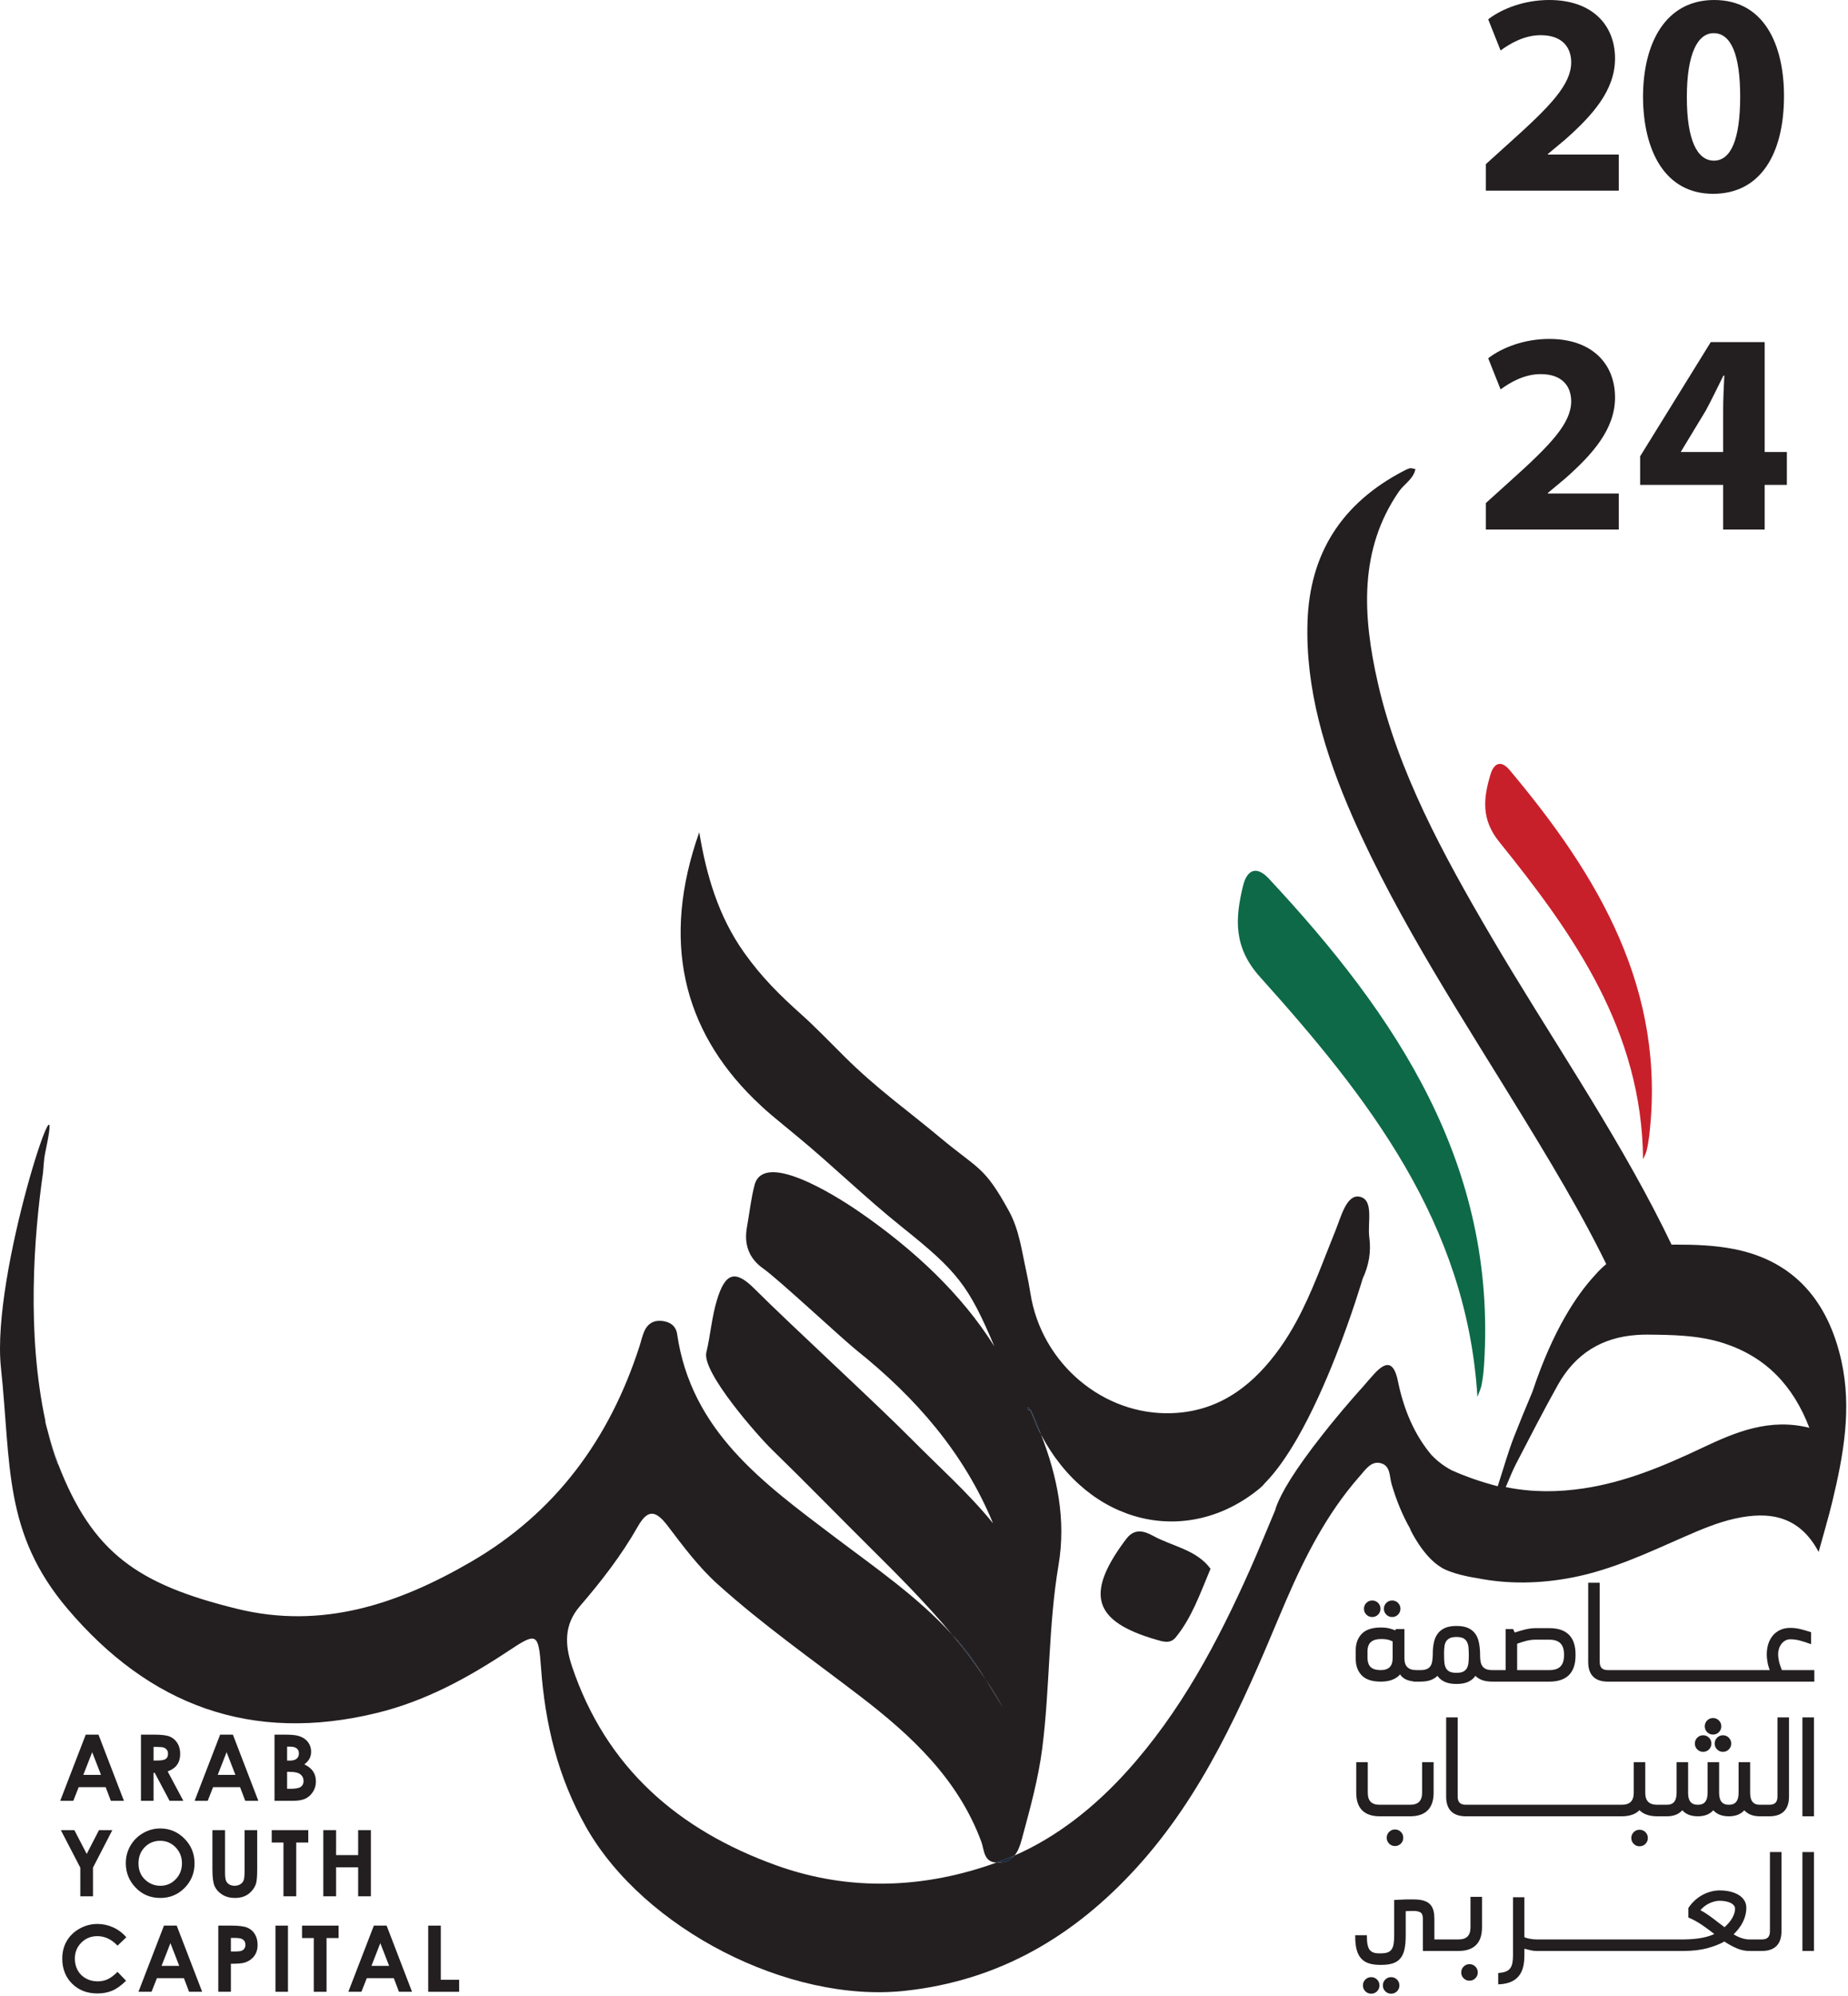 <svg xmlns="http://www.w3.org/2000/svg" width="439" height="474" viewBox="0 0 439 474" fill="none"><path d="M324.571 391.895C324.634 390.837 324.963 390.074 325.564 389.605C326.166 389.135 326.995 388.902 328.055 388.902C328.504 388.902 328.886 388.921 329.202 388.962C329.518 389.003 329.782 389.054 329.995 389.114C330.21 389.177 330.403 389.249 330.576 389.329L331.112 389.574V393.698C331.112 395.798 330.062 396.847 327.963 396.847C326.904 396.847 326.09 396.613 325.519 396.143C324.95 395.674 324.634 394.911 324.571 393.851V391.895ZM342.758 392.415C342.758 391.846 342.794 391.31 342.866 390.811C342.935 390.311 343.088 389.89 343.323 389.542C343.558 389.197 343.883 388.921 344.3 388.719C344.718 388.514 345.284 388.413 345.998 388.413C346.751 388.413 347.342 388.529 347.771 388.763C348.198 388.998 348.518 389.318 348.734 389.726C348.946 390.135 349.078 390.613 349.128 391.165C349.18 391.714 349.206 392.313 349.206 392.966C349.206 393.618 349.18 394.217 349.128 394.769C349.078 395.318 348.946 395.798 348.734 396.205C348.518 396.613 348.198 396.927 347.77 397.153C347.342 397.377 346.751 397.487 345.998 397.487C345.223 397.487 344.622 397.377 344.194 397.153C343.766 396.927 343.446 396.613 343.232 396.205C343.018 395.798 342.886 395.318 342.835 394.769C342.783 394.217 342.758 393.618 342.758 392.966V392.415ZM360.119 390.093C360.911 389.809 361.692 389.563 362.456 389.359C363.219 389.155 363.999 389.054 364.794 389.054H368.064C370.568 389.054 371.822 390.306 371.822 392.811V393.087C371.822 395.594 370.568 396.846 368.064 396.846H360.119V390.093ZM328.024 399.017C330.163 399.017 331.702 398.373 332.639 397.093C333.216 398.263 334.367 398.875 336.035 398.975V399.017H336.491H336.947H337.41C338.408 399.017 339.239 398.883 339.899 398.618C340.562 398.354 341.096 397.967 341.506 397.457C341.891 398.13 342.443 398.65 343.155 399.017C343.868 399.383 344.815 399.566 345.998 399.566C347.16 399.566 348.096 399.383 348.808 399.017C349.522 398.65 350.071 398.13 350.459 397.457C350.866 397.967 351.396 398.354 352.048 398.618C352.699 398.883 353.535 399.017 354.554 399.017H354.679H355.776H368.064C372.015 399.017 373.991 397.041 373.991 393.087V392.813C373.991 388.861 372.015 386.883 368.064 386.883H364.794C363.999 386.883 363.152 386.997 362.258 387.221C361.362 387.445 360.506 387.701 359.691 387.985L359.264 387.098H357.95V396.846H354.679L354.554 396.847C353.842 396.847 353.275 396.75 352.856 396.557C352.439 396.363 352.114 396.089 351.879 395.731C351.644 395.375 351.494 394.957 351.422 394.478C351.35 393.999 351.314 393.474 351.314 392.903V392.385V392.323C351.275 391.449 351.172 390.643 351.007 389.909C350.846 389.177 350.566 388.546 350.168 388.015C349.771 387.485 349.236 387.078 348.564 386.793C347.892 386.507 347.036 386.365 345.998 386.365C344.959 386.365 344.103 386.507 343.428 386.793C342.759 387.078 342.218 387.485 341.811 388.015C341.403 388.546 341.112 389.177 340.939 389.909C340.766 390.643 340.668 391.449 340.65 392.323V392.385V392.903C340.63 393.474 340.583 393.999 340.511 394.478C340.44 394.957 340.292 395.375 340.07 395.731C339.844 396.089 339.518 396.363 339.091 396.557C338.662 396.75 338.102 396.847 337.41 396.847H336.947H336.491C334.432 396.847 333.383 395.847 333.342 393.851V387.098H331.784L331.57 387.495C331.162 387.291 330.663 387.114 330.072 386.961C329.482 386.809 328.808 386.731 328.055 386.731C326.059 386.731 324.608 387.201 323.702 388.137C322.794 389.074 322.342 390.306 322.342 391.835V393.914C322.342 395.439 322.788 396.674 323.686 397.611C324.583 398.547 326.028 399.017 328.024 399.017Z" fill="#231F20"></path><path d="M324.571 391.895C324.634 390.837 324.963 390.074 325.564 389.605C326.166 389.135 326.995 388.902 328.055 388.902C328.504 388.902 328.886 388.921 329.202 388.962C329.518 389.003 329.782 389.054 329.995 389.114C330.21 389.177 330.403 389.249 330.576 389.329L331.112 389.574V393.698C331.112 395.798 330.062 396.847 327.963 396.847C326.904 396.847 326.09 396.613 325.519 396.143C324.95 395.674 324.634 394.911 324.571 393.851V391.895ZM342.758 392.415C342.758 391.846 342.794 391.31 342.866 390.811C342.935 390.311 343.088 389.89 343.323 389.542C343.558 389.197 343.883 388.921 344.3 388.719C344.718 388.514 345.284 388.413 345.998 388.413C346.751 388.413 347.342 388.529 347.771 388.763C348.198 388.998 348.518 389.318 348.734 389.726C348.946 390.135 349.078 390.613 349.128 391.165C349.18 391.714 349.206 392.313 349.206 392.966C349.206 393.618 349.18 394.217 349.128 394.769C349.078 395.318 348.946 395.798 348.734 396.205C348.518 396.613 348.198 396.927 347.77 397.153C347.342 397.377 346.751 397.487 345.998 397.487C345.223 397.487 344.622 397.377 344.194 397.153C343.766 396.927 343.446 396.613 343.232 396.205C343.018 395.798 342.886 395.318 342.835 394.769C342.783 394.217 342.758 393.618 342.758 392.966V392.415ZM360.119 390.093C360.911 389.809 361.692 389.563 362.456 389.359C363.219 389.155 363.999 389.054 364.794 389.054H368.064C370.568 389.054 371.822 390.306 371.822 392.811V393.087C371.822 395.594 370.568 396.846 368.064 396.846H360.119V390.093ZM328.024 399.017C330.163 399.017 331.702 398.373 332.639 397.093C333.216 398.263 334.367 398.875 336.035 398.975V399.017H336.491H336.947H337.41C338.408 399.017 339.239 398.883 339.899 398.618C340.562 398.354 341.096 397.967 341.506 397.457C341.891 398.13 342.443 398.65 343.155 399.017C343.868 399.383 344.815 399.566 345.998 399.566C347.16 399.566 348.096 399.383 348.808 399.017C349.522 398.65 350.071 398.13 350.459 397.457C350.866 397.967 351.396 398.354 352.048 398.618C352.699 398.883 353.535 399.017 354.554 399.017H354.679H355.776H368.064C372.015 399.017 373.991 397.041 373.991 393.087V392.813C373.991 388.861 372.015 386.883 368.064 386.883H364.794C363.999 386.883 363.152 386.997 362.258 387.221C361.362 387.445 360.506 387.701 359.691 387.985L359.264 387.098H357.95V396.846H354.679L354.554 396.847C353.842 396.847 353.275 396.75 352.856 396.557C352.439 396.363 352.114 396.089 351.879 395.731C351.644 395.375 351.494 394.957 351.422 394.478C351.35 393.999 351.314 393.474 351.314 392.903V392.385V392.323C351.275 391.449 351.172 390.643 351.007 389.909C350.846 389.177 350.566 388.546 350.168 388.015C349.771 387.485 349.236 387.078 348.564 386.793C347.892 386.507 347.036 386.365 345.998 386.365C344.959 386.365 344.103 386.507 343.428 386.793C342.759 387.078 342.218 387.485 341.811 388.015C341.403 388.546 341.112 389.177 340.939 389.909C340.766 390.643 340.668 391.449 340.65 392.323V392.385V392.903C340.63 393.474 340.583 393.999 340.511 394.478C340.44 394.957 340.292 395.375 340.07 395.731C339.844 396.089 339.518 396.363 339.091 396.557C338.662 396.75 338.102 396.847 337.41 396.847H336.947H336.491C334.432 396.847 333.383 395.847 333.342 393.851V387.098H331.784L331.57 387.495C331.162 387.291 330.663 387.114 330.072 386.961C329.482 386.809 328.808 386.731 328.055 386.731C326.059 386.731 324.608 387.201 323.702 388.137C322.794 389.074 322.342 390.306 322.342 391.835V393.914C322.342 395.439 322.788 396.674 323.686 397.611C324.583 398.547 326.028 399.017 328.024 399.017Z" stroke="#231F20" stroke-width="0.567" stroke-miterlimit="10"></path><path d="M330.714 383.676C331.184 383.676 331.581 383.513 331.906 383.186C332.233 382.861 332.394 382.464 332.394 381.994C332.394 381.526 332.233 381.128 331.906 380.802C331.581 380.477 331.184 380.314 330.714 380.314C330.245 380.314 329.848 380.477 329.522 380.802C329.196 381.128 329.034 381.526 329.034 381.994C329.034 382.464 329.196 382.861 329.522 383.186C329.848 383.513 330.245 383.676 330.714 383.676Z" fill="#231F20"></path><path d="M330.714 383.676C331.184 383.676 331.581 383.513 331.906 383.186C332.233 382.861 332.394 382.464 332.394 381.994C332.394 381.526 332.233 381.128 331.906 380.802C331.581 380.477 331.184 380.314 330.714 380.314C330.245 380.314 329.848 380.477 329.522 380.802C329.196 381.128 329.034 381.526 329.034 381.994C329.034 382.464 329.196 382.861 329.522 383.186C329.848 383.513 330.245 383.676 330.714 383.676Z" stroke="#231F20" stroke-width="0.567" stroke-miterlimit="10"></path><path d="M325.978 383.676C326.446 383.676 326.845 383.513 327.17 383.186C327.496 382.861 327.658 382.464 327.658 381.994C327.658 381.526 327.496 381.128 327.17 380.802C326.845 380.477 326.446 380.314 325.978 380.314C325.509 380.314 325.112 380.477 324.786 380.802C324.46 381.128 324.297 381.526 324.297 381.994C324.297 382.464 324.46 382.861 324.786 383.186C325.112 383.513 325.509 383.676 325.978 383.676Z" fill="#231F20"></path><path d="M325.978 383.676C326.446 383.676 326.845 383.513 327.17 383.186C327.496 382.861 327.658 382.464 327.658 381.994C327.658 381.526 327.496 381.128 327.17 380.802C326.845 380.477 326.446 380.314 325.978 380.314C325.509 380.314 325.112 380.477 324.786 380.802C324.46 381.128 324.297 381.526 324.297 381.994C324.297 382.464 324.46 382.861 324.786 383.186C325.112 383.513 325.509 383.676 325.978 383.676Z" stroke="#231F20" stroke-width="0.567" stroke-miterlimit="10"></path><path d="M423.106 396.846C422.678 395.806 422.409 394.983 422.298 394.371C422.185 393.761 422.129 393.322 422.129 393.057V392.751C422.129 392.262 422.205 391.79 422.358 391.33C422.51 390.871 422.726 390.47 423 390.123C423.276 389.778 423.606 389.497 423.993 389.283C424.38 389.07 424.808 388.962 425.277 388.962C426.072 388.962 426.849 389.063 427.614 389.267C428.378 389.473 429.157 389.715 429.954 390.002V387.771C429.137 387.507 428.353 387.281 427.6 387.098C426.846 386.914 426.072 386.823 425.277 386.823C424.38 386.823 423.601 386.986 422.938 387.314C422.276 387.639 421.726 388.075 421.288 388.627C420.852 389.177 420.526 389.807 420.31 390.521C420.098 391.235 419.99 391.978 419.99 392.751V393.057C419.99 393.405 420.041 393.898 420.142 394.539C420.245 395.182 420.468 395.95 420.816 396.846H416.689V396.847H409.23H409.016H400.885H400.673H392.54H392.329H384.533H383.984H381.965C380.478 396.847 379.736 396.103 379.736 394.617V376.098H377.566V394.617C377.566 397.55 379.032 399.017 381.965 399.017H383.984H384.533H392.329H392.54H400.673H400.885H409.016H409.23H416.689H417.574H430.716V396.846H423.106Z" fill="#231F20"></path><path d="M423.106 396.846C422.678 395.806 422.409 394.983 422.298 394.371C422.185 393.761 422.129 393.322 422.129 393.057V392.751C422.129 392.262 422.205 391.79 422.358 391.33C422.51 390.871 422.726 390.47 423 390.123C423.276 389.778 423.606 389.497 423.993 389.283C424.38 389.07 424.808 388.962 425.277 388.962C426.072 388.962 426.849 389.063 427.614 389.267C428.378 389.473 429.157 389.715 429.954 390.002V387.771C429.137 387.507 428.353 387.281 427.6 387.098C426.846 386.914 426.072 386.823 425.277 386.823C424.38 386.823 423.601 386.986 422.938 387.314C422.276 387.639 421.726 388.075 421.288 388.627C420.852 389.177 420.526 389.807 420.31 390.521C420.098 391.235 419.99 391.978 419.99 392.751V393.057C419.99 393.405 420.041 393.898 420.142 394.539C420.245 395.182 420.468 395.95 420.816 396.846H416.689V396.847H409.23H409.016H400.885H400.673H392.54H392.329H384.533H383.984H381.965C380.478 396.847 379.736 396.103 379.736 394.617V376.098H377.566V394.617C377.566 397.55 379.032 399.017 381.965 399.017H383.984H384.533H392.329H392.54H400.673H400.885H409.016H409.23H416.689H417.574H430.716V396.846H423.106Z" stroke="#231F20" stroke-width="0.567" stroke-miterlimit="10"></path><path d="M340.28 425.675V418.707H338.109V425.675C338.109 427.773 337.061 428.822 334.961 428.822H327.749C325.671 428.822 324.635 427.773 324.635 425.675V418.707H322.464V425.675C322.464 429.219 324.236 430.993 327.78 430.993H334.961C338.507 430.993 340.28 429.219 340.28 425.675Z" fill="#231F20"></path><path d="M340.28 425.675V418.707H338.109V425.675C338.109 427.773 337.061 428.822 334.961 428.822H327.749C325.671 428.822 324.635 427.773 324.635 425.675V418.707H322.464V425.675C322.464 429.219 324.236 430.993 327.78 430.993H334.961C338.507 430.993 340.28 429.219 340.28 425.675Z" stroke="#231F20" stroke-width="0.567" stroke-miterlimit="10"></path><path d="M330.193 435.178C329.868 435.505 329.704 435.902 329.704 436.37C329.704 436.84 329.868 437.237 330.193 437.564C330.52 437.889 330.917 438.052 331.385 438.052C331.855 438.052 332.252 437.889 332.579 437.564C332.904 437.237 333.067 436.84 333.067 436.37C333.067 435.902 332.904 435.505 332.579 435.178C332.252 434.853 331.855 434.689 331.385 434.689C330.917 434.689 330.52 434.853 330.193 435.178Z" fill="#231F20"></path><path d="M330.193 435.178C329.868 435.505 329.704 435.902 329.704 436.37C329.704 436.84 329.868 437.237 330.193 437.564C330.52 437.889 330.917 438.052 331.385 438.052C331.855 438.052 332.252 437.889 332.579 437.564C332.904 437.237 333.067 436.84 333.067 436.37C333.067 435.902 332.904 435.505 332.579 435.178C332.252 434.853 331.855 434.689 331.385 434.689C330.917 434.689 330.52 434.853 330.193 435.178Z" stroke="#231F20" stroke-width="0.567" stroke-miterlimit="10"></path><path d="M390.68 437.623C391.005 437.298 391.169 436.9 391.169 436.431C391.169 435.962 391.005 435.567 390.68 435.242C390.355 434.914 389.957 434.751 389.488 434.751C389.019 434.751 388.621 434.914 388.296 435.242C387.971 435.567 387.807 435.962 387.807 436.431C387.807 436.9 387.971 437.298 388.296 437.623C388.621 437.95 389.019 438.112 389.488 438.112C389.957 438.112 390.355 437.95 390.68 437.623Z" fill="#231F20"></path><path d="M390.68 437.623C391.005 437.298 391.169 436.9 391.169 436.431C391.169 435.962 391.005 435.567 390.68 435.242C390.355 434.914 389.957 434.751 389.488 434.751C389.019 434.751 388.621 434.914 388.296 435.242C387.971 435.567 387.807 435.962 387.807 436.431C387.807 436.9 387.971 437.298 388.296 437.623C388.621 437.95 389.019 438.112 389.488 438.112C389.957 438.112 390.355 437.95 390.68 437.623Z" stroke="#231F20" stroke-width="0.567" stroke-miterlimit="10"></path><path d="M406.938 408.226C406.47 408.226 406.072 408.389 405.746 408.716C405.42 409.041 405.258 409.437 405.258 409.906C405.258 410.376 405.42 410.773 405.746 411.098C406.072 411.425 406.47 411.586 406.938 411.586C407.407 411.586 407.804 411.425 408.13 411.098C408.456 410.773 408.619 410.376 408.619 409.906C408.619 409.437 408.456 409.041 408.13 408.716C407.804 408.389 407.407 408.226 406.938 408.226Z" fill="#231F20"></path><path d="M406.938 408.226C406.47 408.226 406.072 408.389 405.746 408.716C405.42 409.041 405.258 409.437 405.258 409.906C405.258 410.376 405.42 410.773 405.746 411.098C406.072 411.425 406.47 411.586 406.938 411.586C407.407 411.586 407.804 411.425 408.13 411.098C408.456 410.773 408.619 410.376 408.619 409.906C408.619 409.437 408.456 409.041 408.13 408.716C407.804 408.389 407.407 408.226 406.938 408.226Z" stroke="#231F20" stroke-width="0.567" stroke-miterlimit="10"></path><path d="M403.394 412.809C403.068 413.136 402.904 413.533 402.904 414.001C402.904 414.471 403.068 414.868 403.394 415.195C403.72 415.52 404.116 415.683 404.586 415.683C405.055 415.683 405.452 415.52 405.779 415.195C406.104 414.868 406.267 414.471 406.267 414.001C406.267 413.533 406.104 413.136 405.779 412.809C405.452 412.484 405.055 412.32 404.586 412.32C404.116 412.32 403.72 412.484 403.394 412.809Z" fill="#231F20"></path><path d="M403.394 412.809C403.068 413.136 402.904 413.533 402.904 414.001C402.904 414.471 403.068 414.868 403.394 415.195C403.72 415.52 404.116 415.683 404.586 415.683C405.055 415.683 405.452 415.52 405.779 415.195C406.104 414.868 406.267 414.471 406.267 414.001C406.267 413.533 406.104 413.136 405.779 412.809C405.452 412.484 405.055 412.32 404.586 412.32C404.116 412.32 403.72 412.484 403.394 412.809Z" stroke="#231F20" stroke-width="0.567" stroke-miterlimit="10"></path><path d="M407.612 414.002C407.612 414.471 407.775 414.868 408.102 415.194C408.427 415.52 408.823 415.683 409.292 415.683C409.762 415.683 410.159 415.52 410.484 415.194C410.811 414.868 410.972 414.471 410.972 414.002C410.972 413.532 410.811 413.135 410.484 412.81C410.159 412.483 409.762 412.32 409.292 412.32C408.823 412.32 408.427 412.483 408.102 412.81C407.775 413.135 407.612 413.532 407.612 414.002Z" fill="#231F20"></path><path d="M407.612 414.002C407.612 414.471 407.775 414.868 408.102 415.194C408.427 415.52 408.823 415.683 409.292 415.683C409.762 415.683 410.159 415.52 410.484 415.194C410.811 414.868 410.972 414.471 410.972 414.002C410.972 413.532 410.811 413.135 410.484 412.81C410.159 412.483 409.762 412.32 409.292 412.32C408.823 412.32 408.427 412.483 408.102 412.81C407.775 413.135 407.612 413.532 407.612 414.002Z" stroke="#231F20" stroke-width="0.567" stroke-miterlimit="10"></path><path d="M422.529 426.592C422.529 428.079 421.787 428.822 420.3 428.822H419.499H418.16H418.061C416.331 428.822 415.467 427.774 415.467 425.676V418.708H413.295V425.676C413.295 427.774 412.428 428.822 410.697 428.822C408.967 428.822 408.101 427.774 408.101 425.676V418.708H405.931V425.676C405.931 427.774 405.065 428.822 403.335 428.822C401.663 428.822 400.797 427.866 400.735 425.952V425.676V418.708H398.567V425.676C398.567 427.774 397.699 428.822 395.968 428.822H395.752H394.533H393.704C391.648 428.822 390.599 427.826 390.557 425.828V425.676V418.708H388.388V425.676C388.388 427.774 387.337 428.822 385.24 428.822H383.833H382.949H375.491H375.276H367.143H366.932H358.8H358.587H350.792H350.244H348.225C346.739 428.822 345.996 428.079 345.996 426.592V408.074H343.825V426.592C343.825 429.526 345.292 430.992 348.225 430.992H350.244H350.792H358.587H358.8H366.932H367.143H375.276H375.491H382.949H383.833H385.24C387.175 430.992 388.581 430.462 389.457 429.404C390.355 430.462 391.769 430.992 393.704 430.992H394.533H395.752H395.968C397.619 430.992 398.841 430.462 399.636 429.404C400.431 430.462 401.663 430.992 403.335 430.992C404.983 430.992 406.205 430.462 407 429.404C407.795 430.462 409.028 430.992 410.697 430.992C412.348 430.992 413.571 430.462 414.365 429.404C415.16 430.462 416.392 430.992 418.061 430.992H418.16H419.499H420.3C423.233 430.992 424.7 429.526 424.7 426.592V408.074H422.529V426.592Z" fill="#231F20"></path><path d="M422.529 426.592C422.529 428.079 421.787 428.822 420.3 428.822H419.499H418.16H418.061C416.331 428.822 415.467 427.774 415.467 425.676V418.708H413.295V425.676C413.295 427.774 412.428 428.822 410.697 428.822C408.967 428.822 408.101 427.774 408.101 425.676V418.708H405.931V425.676C405.931 427.774 405.065 428.822 403.335 428.822C401.663 428.822 400.797 427.866 400.735 425.952V425.676V418.708H398.567V425.676C398.567 427.774 397.699 428.822 395.968 428.822H395.752H394.533H393.704C391.648 428.822 390.599 427.826 390.557 425.828V425.676V418.708H388.388V425.676C388.388 427.774 387.337 428.822 385.24 428.822H383.833H382.949H375.491H375.276H367.143H366.932H358.8H358.587H350.792H350.244H348.225C346.739 428.822 345.996 428.079 345.996 426.592V408.074H343.825V426.592C343.825 429.526 345.292 430.992 348.225 430.992H350.244H350.792H358.587H358.8H366.932H367.143H375.276H375.491H382.949H383.833H385.24C387.175 430.992 388.581 430.462 389.457 429.404C390.355 430.462 391.769 430.992 393.704 430.992H394.533H395.752H395.968C397.619 430.992 398.841 430.462 399.636 429.404C400.431 430.462 401.663 430.992 403.335 430.992C404.983 430.992 406.205 430.462 407 429.404C407.795 430.462 409.028 430.992 410.697 430.992C412.348 430.992 413.571 430.462 414.365 429.404C415.16 430.462 416.392 430.992 418.061 430.992H418.16H419.499H420.3C423.233 430.992 424.7 429.526 424.7 426.592V408.074H422.529V426.592Z" stroke="#231F20" stroke-width="0.567" stroke-miterlimit="10"></path><path d="M428.456 430.992H430.627V408.073H428.456V430.992Z" fill="#231F20"></path><path d="M428.456 430.992H430.627V408.073H428.456V430.992Z" stroke="#231F20" stroke-width="0.567" stroke-miterlimit="10"></path><path d="M330.469 469.752C330 469.752 329.602 469.915 329.277 470.242C328.95 470.567 328.789 470.964 328.789 471.434C328.789 471.902 328.95 472.299 329.277 472.626C329.602 472.951 330 473.114 330.469 473.114C330.938 473.114 331.336 472.951 331.661 472.626C331.988 472.299 332.15 471.902 332.15 471.434C332.15 470.964 331.988 470.567 331.661 470.242C331.336 469.915 330.938 469.752 330.469 469.752Z" fill="#231F20"></path><path d="M330.469 469.752C330 469.752 329.602 469.915 329.277 470.242C328.95 470.567 328.789 470.964 328.789 471.434C328.789 471.902 328.95 472.299 329.277 472.626C329.602 472.951 330 473.114 330.469 473.114C330.938 473.114 331.336 472.951 331.661 472.626C331.988 472.299 332.15 471.902 332.15 471.434C332.15 470.964 331.988 470.567 331.661 470.242C331.336 469.915 330.938 469.752 330.469 469.752Z" stroke="#231F20" stroke-width="0.567" stroke-miterlimit="10"></path><path d="M325.734 469.752C325.265 469.752 324.867 469.915 324.542 470.242C324.215 470.567 324.053 470.964 324.053 471.434C324.053 471.902 324.215 472.299 324.542 472.626C324.867 472.951 325.265 473.114 325.734 473.114C326.202 473.114 326.601 472.951 326.926 472.626C327.251 472.299 327.414 471.902 327.414 471.434C327.414 470.964 327.251 470.567 326.926 470.242C326.601 469.915 326.202 469.752 325.734 469.752Z" fill="#231F20"></path><path d="M325.734 469.752C325.265 469.752 324.867 469.915 324.542 470.242C324.215 470.567 324.053 470.964 324.053 471.434C324.053 471.902 324.215 472.299 324.542 472.626C324.867 472.951 325.265 473.114 325.734 473.114C326.202 473.114 326.601 472.951 326.926 472.626C327.251 472.299 327.414 471.902 327.414 471.434C327.414 470.964 327.251 470.567 326.926 470.242C326.601 469.915 326.202 469.752 325.734 469.752Z" stroke="#231F20" stroke-width="0.567" stroke-miterlimit="10"></path><path d="M349.083 466.667C348.615 466.667 348.217 466.83 347.891 467.156C347.566 467.482 347.403 467.878 347.403 468.347C347.403 468.816 347.566 469.214 347.891 469.539C348.217 469.866 348.615 470.027 349.083 470.027C349.553 470.027 349.95 469.866 350.275 469.539C350.602 469.214 350.765 468.816 350.765 468.347C350.765 467.878 350.602 467.482 350.275 467.156C349.95 466.83 349.553 466.667 349.083 466.667Z" fill="#231F20"></path><path d="M349.083 466.667C348.615 466.667 348.217 466.83 347.891 467.156C347.566 467.482 347.403 467.878 347.403 468.347C347.403 468.816 347.566 469.214 347.891 469.539C348.217 469.866 348.615 470.027 349.083 470.027C349.553 470.027 349.95 469.866 350.275 469.539C350.602 469.214 350.765 468.816 350.765 468.347C350.765 467.878 350.602 467.482 350.275 467.156C349.95 466.83 349.553 466.667 349.083 466.667Z" stroke="#231F20" stroke-width="0.567" stroke-miterlimit="10"></path><path d="M349.604 457.651C349.604 459.749 348.555 460.801 346.457 460.801H343.977H342.668H340.461V455.725C340.461 455.033 340.403 454.411 340.28 453.862C340.157 453.313 339.928 452.843 339.592 452.457C339.255 452.069 338.776 451.778 338.156 451.585C337.533 451.391 336.724 451.295 335.725 451.295H334.015L331.479 451.417V459.607C331.479 460.382 331.431 461.054 331.34 461.623C331.248 462.194 331.075 462.663 330.821 463.03C330.567 463.397 330.219 463.667 329.783 463.839C329.344 464.013 328.779 464.099 328.085 464.099H327.536C326.436 464.099 325.641 463.789 325.152 463.169C324.664 462.547 324.42 461.421 324.42 459.79H322.219C322.219 460.994 322.325 462.006 322.539 462.831C322.753 463.657 323.091 464.322 323.548 464.833C324.007 465.343 324.592 465.71 325.307 465.934C326.019 466.157 326.864 466.27 327.843 466.27H328.147C329.187 466.27 330.059 466.157 330.76 465.934C331.464 465.71 332.029 465.337 332.457 464.818C332.885 464.297 333.189 463.611 333.373 462.755C333.556 461.899 333.649 460.85 333.649 459.607V453.526C333.953 453.526 334.249 453.514 334.536 453.495C334.759 453.495 334.985 453.49 335.22 453.481C335.455 453.47 335.623 453.465 335.725 453.465C336.601 453.465 337.248 453.613 337.665 453.909C338.084 454.203 338.292 454.77 338.292 455.605V462.969H342.668H343.977H346.457C350.001 462.969 351.773 461.195 351.773 457.651V450.683H349.604V457.651Z" fill="#231F20"></path><path d="M349.604 457.651C349.604 459.749 348.555 460.801 346.457 460.801H343.977H342.668H340.461V455.725C340.461 455.033 340.403 454.411 340.28 453.862C340.157 453.313 339.928 452.843 339.592 452.457C339.255 452.069 338.776 451.778 338.156 451.585C337.533 451.391 336.724 451.295 335.725 451.295H334.015L331.479 451.417V459.607C331.479 460.382 331.431 461.054 331.34 461.623C331.248 462.194 331.075 462.663 330.821 463.03C330.567 463.397 330.219 463.667 329.783 463.839C329.344 464.013 328.779 464.099 328.085 464.099H327.536C326.436 464.099 325.641 463.789 325.152 463.169C324.664 462.547 324.42 461.421 324.42 459.79H322.219C322.219 460.994 322.325 462.006 322.539 462.831C322.753 463.657 323.091 464.322 323.548 464.833C324.007 465.343 324.592 465.71 325.307 465.934C326.019 466.157 326.864 466.27 327.843 466.27H328.147C329.187 466.27 330.059 466.157 330.76 465.934C331.464 465.71 332.029 465.337 332.457 464.818C332.885 464.297 333.189 463.611 333.373 462.755C333.556 461.899 333.649 460.85 333.649 459.607V453.526C333.953 453.526 334.249 453.514 334.536 453.495C334.759 453.495 334.985 453.49 335.22 453.481C335.455 453.47 335.623 453.465 335.725 453.465C336.601 453.465 337.248 453.613 337.665 453.909C338.084 454.203 338.292 454.77 338.292 455.605V462.969H342.668H343.977H346.457C350.001 462.969 351.773 461.195 351.773 457.651V450.683H349.604V457.651Z" stroke="#231F20" stroke-width="0.567" stroke-miterlimit="10"></path><path d="M409.674 457.987L409.094 457.529L407.718 456.491C407.127 456.021 406.491 455.541 405.807 455.053C405.126 454.564 404.356 454.096 403.5 453.648C404.154 452.813 404.936 452.169 405.854 451.723C406.77 451.275 407.656 451.051 408.512 451.051C409.022 451.051 409.516 451.096 409.995 451.189C410.474 451.28 410.896 451.416 411.263 451.6C411.63 451.785 411.92 452.012 412.134 452.288C412.347 452.563 412.455 452.884 412.455 453.251C412.455 453.924 412.235 454.667 411.796 455.481C411.359 456.296 410.651 457.131 409.674 457.987ZM420.74 458.569C420.74 460.055 419.998 460.8 418.511 460.8H417.68H416.371H415.692C415.042 460.819 414.324 460.697 413.54 460.433C412.756 460.167 412.036 459.8 411.384 459.332C412.506 458.272 413.316 457.217 413.814 456.168C414.312 455.12 414.563 454.076 414.563 453.036C414.563 452.365 414.396 451.785 414.059 451.295C413.723 450.805 413.27 450.404 412.699 450.088C412.13 449.773 411.482 449.539 410.758 449.384C410.035 449.233 409.287 449.156 408.512 449.156C407.86 449.156 407.203 449.241 406.542 449.416C405.879 449.589 405.232 449.843 404.6 450.179C403.97 450.516 403.379 450.933 402.828 451.433C402.278 451.932 401.79 452.497 401.362 453.129V455.113C401.871 455.34 402.359 455.579 402.828 455.832C403.296 456.088 403.787 456.384 404.295 456.72C404.804 457.055 405.34 457.432 405.9 457.849L407.78 459.271C405.987 460.248 403.408 460.759 400.047 460.799H398.275L390.816 460.8H390.604H382.474H382.259H374.128H373.918H366.059H365.571H365.02C364.491 460.8 363.924 460.744 363.323 460.631C362.722 460.517 362.23 460.36 361.84 460.157V450.776H359.703V464.281C359.703 464.956 359.658 465.555 359.564 466.085C359.472 466.615 359.299 467.069 359.046 467.445C358.791 467.823 358.435 468.119 357.975 468.331C357.516 468.547 356.923 468.681 356.188 468.745V470.883C357.227 470.823 358.11 470.633 358.832 470.319C359.556 470.001 360.142 469.564 360.588 469.004C361.038 468.444 361.358 467.771 361.551 466.987C361.744 466.203 361.842 465.301 361.842 464.283V462.356L363.63 462.8C364.088 462.913 364.532 462.968 364.96 462.968H365.571H366.059H373.918H374.128H382.259H382.474H390.604H390.816H398.275H399.16H399.864C402.003 462.968 403.878 462.753 405.487 462.325C407.096 461.897 408.482 461.348 409.643 460.677C410.6 461.329 411.588 461.879 412.607 462.325C413.626 462.776 414.655 462.988 415.692 462.968H416.371H417.68H418.511C421.444 462.968 422.911 461.503 422.911 458.569V440.048H420.74V458.569Z" fill="#231F20"></path><path d="M409.674 457.987L409.094 457.529L407.718 456.491C407.127 456.021 406.491 455.541 405.807 455.053C405.126 454.564 404.356 454.096 403.5 453.648C404.154 452.813 404.936 452.169 405.854 451.723C406.77 451.275 407.656 451.051 408.512 451.051C409.022 451.051 409.516 451.096 409.995 451.189C410.474 451.28 410.896 451.416 411.263 451.6C411.63 451.785 411.92 452.012 412.134 452.288C412.347 452.563 412.455 452.884 412.455 453.251C412.455 453.924 412.235 454.667 411.796 455.481C411.359 456.296 410.651 457.131 409.674 457.987ZM420.74 458.569C420.74 460.055 419.998 460.8 418.511 460.8H417.68H416.371H415.692C415.042 460.819 414.324 460.697 413.54 460.433C412.756 460.167 412.036 459.8 411.384 459.332C412.506 458.272 413.316 457.217 413.814 456.168C414.312 455.12 414.563 454.076 414.563 453.036C414.563 452.365 414.396 451.785 414.059 451.295C413.723 450.805 413.27 450.404 412.699 450.088C412.13 449.773 411.482 449.539 410.758 449.384C410.035 449.233 409.287 449.156 408.512 449.156C407.86 449.156 407.203 449.241 406.542 449.416C405.879 449.589 405.232 449.843 404.6 450.179C403.97 450.516 403.379 450.933 402.828 451.433C402.278 451.932 401.79 452.497 401.362 453.129V455.113C401.871 455.34 402.359 455.579 402.828 455.832C403.296 456.088 403.787 456.384 404.295 456.72C404.804 457.055 405.34 457.432 405.9 457.849L407.78 459.271C405.987 460.248 403.408 460.759 400.047 460.799H398.275L390.816 460.8H390.604H382.474H382.259H374.128H373.918H366.059H365.571H365.02C364.491 460.8 363.924 460.744 363.323 460.631C362.722 460.517 362.23 460.36 361.84 460.157V450.776H359.703V464.281C359.703 464.956 359.658 465.555 359.564 466.085C359.472 466.615 359.299 467.069 359.046 467.445C358.791 467.823 358.435 468.119 357.975 468.331C357.516 468.547 356.923 468.681 356.188 468.745V470.883C357.227 470.823 358.11 470.633 358.832 470.319C359.556 470.001 360.142 469.564 360.588 469.004C361.038 468.444 361.358 467.771 361.551 466.987C361.744 466.203 361.842 465.301 361.842 464.283V462.356L363.63 462.8C364.088 462.913 364.532 462.968 364.96 462.968H365.571H366.059H373.918H374.128H382.259H382.474H390.604H390.816H398.275H399.16H399.864C402.003 462.968 403.878 462.753 405.487 462.325C407.096 461.897 408.482 461.348 409.643 460.677C410.6 461.329 411.588 461.879 412.607 462.325C413.626 462.776 414.655 462.988 415.692 462.968H416.371H417.68H418.511C421.444 462.968 422.911 461.503 422.911 458.569V440.048H420.74V458.569Z" stroke="#231F20" stroke-width="0.567" stroke-miterlimit="10"></path><path d="M428.456 462.969H430.627V440.05H428.456V462.969Z" fill="#231F20"></path><path d="M428.456 462.969H430.627V440.05H428.456V462.969Z" stroke="#231F20" stroke-width="0.567" stroke-miterlimit="10"></path><path d="M21.899 416.053L19.791 421.445H23.995L21.899 416.053ZM20.365 411.886H23.395L29.438 427.597H26.331L25.102 424.361H18.693L17.413 427.597H14.305L20.365 411.886Z" fill="#231F20"></path><path d="M36.476 418.028H37.412C38.362 418.028 39.018 417.903 39.376 417.654C39.736 417.403 39.914 416.987 39.914 416.41C39.914 416.066 39.825 415.768 39.649 415.515C39.47 415.262 39.233 415.08 38.934 414.968C38.637 414.858 38.09 414.803 37.296 414.803H36.476V418.028ZM33.486 411.886H36.654C38.388 411.886 39.625 412.042 40.361 412.352C41.097 412.662 41.688 413.175 42.137 413.895C42.585 414.614 42.808 415.466 42.808 416.448C42.808 417.48 42.561 418.342 42.066 419.036C41.572 419.731 40.825 420.258 39.83 420.612L43.55 427.596H40.282L36.749 420.943H36.476V427.596H33.486V411.886Z" fill="#231F20"></path><path d="M53.828 416.053L51.72 421.445H55.924L53.828 416.053ZM52.293 411.886H55.324L61.367 427.597H58.26L57.031 424.361H50.619L49.341 427.597H46.233L52.293 411.886Z" fill="#231F20"></path><path d="M68.202 420.719V424.747H68.952C70.194 424.747 71.032 424.588 71.464 424.275C71.896 423.962 72.112 423.507 72.112 422.907C72.112 422.232 71.858 421.699 71.352 421.306C70.845 420.916 70.002 420.719 68.824 420.719H68.202ZM68.202 414.738V418.05H68.857C69.586 418.05 70.126 417.895 70.481 417.591C70.834 417.284 71.012 416.866 71.012 416.34C71.012 415.85 70.842 415.46 70.508 415.171C70.172 414.883 69.661 414.738 68.974 414.738H68.202ZM65.213 427.598V411.887H67.682C69.114 411.887 70.162 411.979 70.825 412.166C71.768 412.414 72.516 412.876 73.072 413.552C73.626 414.23 73.906 415.027 73.906 415.946C73.906 416.543 73.78 417.086 73.526 417.574C73.274 418.062 72.861 418.519 72.293 418.947C73.246 419.394 73.945 419.955 74.385 420.628C74.828 421.302 75.048 422.096 75.048 423.015C75.048 423.899 74.821 424.703 74.364 425.43C73.908 426.155 73.321 426.699 72.6 427.058C71.881 427.418 70.885 427.598 69.617 427.598H65.213Z" fill="#231F20"></path><path d="M14.455 434.56H17.666L20.598 440.211L23.514 434.56H26.684L22.086 443.468V450.271H19.075V443.468L14.455 434.56Z" fill="#231F20"></path><path d="M38.05 437.092C36.596 437.092 35.374 437.598 34.382 438.609C33.392 439.62 32.898 440.904 32.898 442.464C32.898 444.201 33.52 445.576 34.767 446.586C35.736 447.376 36.85 447.772 38.103 447.772C39.522 447.772 40.73 447.26 41.728 446.234C42.726 445.208 43.224 443.945 43.224 442.441C43.224 440.946 42.72 439.681 41.718 438.645C40.712 437.609 39.49 437.092 38.05 437.092ZM38.082 434.165C40.304 434.165 42.216 434.97 43.815 436.578C45.414 438.188 46.214 440.148 46.214 442.464C46.214 444.756 45.424 446.696 43.847 448.284C42.268 449.873 40.355 450.665 38.103 450.665C35.744 450.665 33.786 449.85 32.226 448.22C30.664 446.59 29.886 444.653 29.886 442.41C29.886 440.909 30.248 439.526 30.975 438.266C31.702 437.006 32.7 436.008 33.972 435.272C35.244 434.533 36.615 434.165 38.082 434.165Z" fill="#231F20"></path><path d="M50.459 434.56H53.46V444.719C53.46 445.595 53.538 446.214 53.69 446.575C53.843 446.939 54.096 447.228 54.448 447.446C54.799 447.663 55.226 447.772 55.724 447.772C56.252 447.772 56.706 447.651 57.086 447.41C57.467 447.167 57.731 446.86 57.876 446.484C58.022 446.111 58.096 445.399 58.096 444.346V434.56H61.096V443.927C61.096 445.507 61.007 446.603 60.828 447.216C60.651 447.83 60.311 448.42 59.81 448.988C59.308 449.559 58.73 449.982 58.074 450.255C57.418 450.53 56.658 450.666 55.788 450.666C54.648 450.666 53.658 450.404 52.814 449.88C51.971 449.358 51.367 448.702 51.003 447.915C50.64 447.128 50.459 445.798 50.459 443.927V434.56Z" fill="#231F20"></path><path d="M64.55 434.56H73.233V437.508H70.37V450.271H67.338V437.508H64.55V434.56Z" fill="#231F20"></path><path d="M76.804 434.56H79.836V440.487H85.081V434.56H88.104V450.271H85.081V443.382H79.836V450.271H76.804V434.56Z" fill="#231F20"></path><path d="M30.011 459.995L27.92 461.988C26.497 460.484 24.896 459.731 23.119 459.731C21.617 459.731 20.352 460.246 19.324 461.271C18.297 462.298 17.781 463.563 17.781 465.068C17.781 466.115 18.011 467.044 18.464 467.858C18.92 468.67 19.564 469.308 20.396 469.771C21.228 470.235 22.153 470.466 23.172 470.466C24.039 470.466 24.832 470.304 25.551 469.979C26.269 469.654 27.059 469.067 27.92 468.211L29.947 470.326C28.787 471.459 27.689 472.244 26.656 472.682C25.625 473.12 24.448 473.339 23.123 473.339C20.68 473.339 18.68 472.563 17.125 471.015C15.569 469.467 14.792 467.483 14.792 465.062C14.792 463.495 15.147 462.103 15.855 460.886C16.564 459.668 17.577 458.69 18.897 457.951C20.22 457.21 21.641 456.838 23.165 456.838C24.461 456.838 25.708 457.114 26.908 457.659C28.108 458.207 29.143 458.987 30.011 459.995Z" fill="#231F20"></path><path d="M40.485 461.399L38.377 466.791H42.581L40.485 461.399ZM38.951 457.233H41.981L48.024 472.943H44.917L43.688 469.707H37.276L35.999 472.943H32.891L38.951 457.233Z" fill="#231F20"></path><path d="M54.849 463.375H55.799C56.547 463.375 57.066 463.321 57.359 463.214C57.651 463.106 57.881 462.93 58.047 462.683C58.215 462.437 58.299 462.139 58.299 461.79C58.299 461.182 58.065 460.738 57.594 460.461C57.253 460.253 56.618 460.15 55.693 460.15H54.849V463.375ZM51.859 457.233H55.03C56.746 457.233 57.983 457.393 58.742 457.709C59.499 458.026 60.097 458.538 60.537 459.247C60.974 459.955 61.193 460.803 61.193 461.795C61.193 462.891 60.905 463.802 60.333 464.527C59.759 465.254 58.982 465.761 57.999 466.045C57.422 466.207 56.373 466.29 54.849 466.29V472.943H51.859V457.233Z" fill="#231F20"></path><path d="M65.436 457.233H68.406V472.943H65.436V457.233Z" fill="#231F20"></path><path d="M71.752 457.234H80.435V460.182H77.572V472.944H74.54V460.182H71.752V457.234Z" fill="#231F20"></path><path d="M90.344 461.399L88.236 466.791H92.44L90.344 461.399ZM88.809 457.233H91.842L97.882 472.943H94.776L93.546 469.707H87.137L85.857 472.943H82.749L88.809 457.233Z" fill="#231F20"></path><path d="M101.727 457.234H104.716V470.094H109.075V472.944H101.727V457.234Z" fill="#231F20"></path><path d="M350.967 331.682C348.436 290.354 324.926 260.472 299.279 231.931C292.972 224.914 293.398 218.063 295.296 210.31C296.242 206.452 298.532 205.543 301.375 208.587C331.811 241.183 355.68 276.714 352.535 324.186C352.432 325.74 352.252 327.302 351.96 328.831C351.772 329.808 351.307 330.734 350.967 331.682Z" fill="#0E6948"></path><path d="M390.316 275.282C390.056 244.792 373.924 221.908 356.17 199.93C351.804 194.526 352.382 189.503 354.079 183.875C354.924 181.075 356.642 180.495 358.616 182.844C379.734 207.994 395.912 235.044 391.76 269.83C391.624 270.97 391.432 272.111 391.156 273.223C390.98 273.936 390.604 274.596 390.316 275.282Z" fill="#C8202B"></path><path d="M244.53 334.731C244.568 334.706 244.604 334.726 244.641 334.723C244.592 334.629 244.565 334.525 244.512 334.431C244.081 333.702 243.833 335.209 244.53 334.731Z" fill="#061D3D"></path><path d="M234.126 398.756C235.457 400.877 236.783 403.075 238.229 405.383C236.938 403.087 235.553 400.899 234.126 398.756Z" fill="#061D3D"></path><path d="M236.724 442.265C236.929 442.273 237.104 442.308 237.34 442.293C239.068 442.175 240.194 441.539 240.994 440.596C240.174 440.953 239.361 441.331 238.526 441.651C237.929 441.88 237.322 442.049 236.724 442.265Z" fill="#061D3D"></path><path d="M244.642 334.723C245.442 336.233 245.902 337.911 246.628 339.396C246.84 339.831 247.088 340.216 247.31 340.637C246.575 338.741 245.799 336.853 244.951 334.98C244.859 334.776 244.752 334.715 244.642 334.723Z" fill="#061D3D"></path><path d="M228.456 390.694C227.73 389.82 226.963 388.995 226.203 388.162C228.991 391.523 231.65 395.035 234.126 398.756C232.336 395.904 230.542 393.202 228.456 390.694Z" fill="#061D3D"></path><path d="M287.567 372.496C285.014 378.592 283.072 384.185 279.271 388.817C277.984 390.384 276.248 389.803 274.584 389.316C259.923 385.04 257.815 378.737 266.904 366.271C267.151 365.929 267.406 365.593 267.668 365.265C269.532 362.913 271.731 363.477 273.894 364.665C278.487 367.189 284.214 367.947 287.567 372.496Z" fill="#231F20"></path><path d="M303.448 346.148H303.452C303.455 346.14 303.459 346.132 303.46 346.124C303.456 346.132 303.454 346.14 303.448 346.148Z" fill="#061D3D"></path><path d="M13.65 347.629L13.778 347.554C12.843 345.133 12.06 342.569 11.371 339.924C12.016 342.566 12.763 345.149 13.65 347.629Z" fill="#061D3D"></path><path d="M387.964 307.092C388.072 307.069 388.179 307.042 388.288 307.021C389.555 306.76 390.255 306.738 390.255 306.738L390.23 306.77C393.147 306.526 396.231 306.893 399.472 307.976C400.623 308.358 401.779 308.75 402.934 309.15C400.704 303.272 398.083 297.452 395.2 291.68C383.346 267.94 367.788 245.473 354.203 222.328C342.79 202.882 332.135 183.262 327.338 162.278C323.643 146.113 322.822 130.49 332.306 116.728C333.53 114.953 335.787 113.729 336.239 111.378C335.575 111.269 335.22 111.126 334.956 111.186C334.498 111.29 334.072 111.492 333.672 111.698C318.399 119.577 311.124 131.772 310.606 147.628C310.088 163.356 314.628 178.757 321.335 194.005C332.312 218.956 347.867 242.401 362.384 266.186C370.748 279.893 378.926 293.646 385.158 307.881C386.075 307.561 387.007 307.282 387.964 307.092Z" fill="#231F20"></path><path d="M404.39 343.776C395.367 348.052 386.184 351.922 376.2 353.414C370.126 354.32 364.07 354.402 357.699 353.109C358.544 351.178 359.222 349.356 360.112 347.644C363.378 341.365 366.599 335.058 370.055 328.884C374.248 321.385 380.583 317.568 388.786 316.988C389.6 316.932 390.427 316.894 391.279 316.901C394.226 316.924 397.164 316.96 400.076 317.194C403.295 317.453 406.484 317.956 409.62 318.988C419.547 322.257 425.976 329.024 429.82 339.028C420.376 336.673 412.364 339.997 404.39 343.776ZM437.422 323.094C434.32 309.208 426.42 299.472 412.015 296.605C407.467 295.701 402.728 295.521 398.023 295.533C396.703 295.537 395.384 295.553 394.075 295.576C390.596 295.636 387.511 296.468 384.792 297.948L384.806 297.901C384.806 297.901 384.14 298.213 383.011 299.04C382.914 299.106 382.822 299.184 382.724 299.254C381.303 300.276 379.992 301.492 378.796 302.89C374.622 307.425 368.955 315.714 364.076 330.348L363.784 331.077C362.274 334.634 361.146 337.4 359.73 340.992C358.231 344.792 357.146 348.756 355.787 352.908C351.91 351.897 348.274 350.642 344.886 349.13C342.676 347.976 341.058 346.54 340.075 345.51C336.01 340.702 333.467 334.74 332.075 327.921C331.07 322.997 329.104 323.328 326.428 326.25C325.524 327.237 324.651 328.252 323.78 329.273C323.687 329.382 323.59 329.488 323.495 329.598L323.499 329.584C323.499 329.584 320.055 333.365 315.959 338.412C314.776 339.889 313.415 341.618 311.951 343.528C311.71 343.846 311.475 344.172 311.235 344.493C309.078 347.392 307.016 350.366 305.444 353.097C305.355 353.246 305.27 353.401 305.186 353.554C304.204 355.3 303.427 356.934 302.966 358.358L303.016 358.37C300.972 363.176 299.024 368.024 296.898 372.789C289.222 389.998 280.435 406.524 267.648 420.662C260.018 429.098 251.076 436.196 240.994 440.594C240.192 441.54 239.068 442.173 237.34 442.292C237.104 442.309 236.927 442.274 236.724 442.264C219.762 448.384 201.952 449.233 184.418 442.926C161.127 434.549 143.982 419.749 135.883 395.685C134.162 390.573 133.962 385.784 137.74 381.4C142.844 375.481 147.61 369.337 151.499 362.497C153.826 358.405 155.683 358.469 158.586 362.282C162.29 367.144 165.875 372.01 170.491 376.168C181.188 385.8 192.938 394.036 204.328 402.761C216.479 412.072 227.578 422.377 233.108 437.292C233.836 439.25 233.62 442.125 236.724 442.264C237.323 442.049 237.93 441.88 238.527 441.649C239.36 441.329 240.174 440.953 240.994 440.594C241.851 439.582 242.331 438.214 242.739 436.708C244.666 429.569 246.659 422.432 247.595 415.096C249.436 400.676 249.015 386.06 251.451 371.674C253.292 360.808 251.159 350.56 247.31 340.637C247.088 340.216 246.84 339.83 246.628 339.396C245.902 337.912 245.442 336.232 244.642 334.722C244.604 334.726 244.568 334.705 244.53 334.732C243.834 335.209 244.082 333.702 244.511 334.432C244.564 334.524 244.592 334.629 244.642 334.722C244.752 334.714 244.859 334.776 244.951 334.98C245.799 336.853 246.575 338.741 247.31 340.637C258.636 362.188 282.096 367.566 299.291 353.38C299.751 353 300.131 352.589 300.48 352.166C303.162 349.449 305.731 345.746 308.126 341.601C311.651 335.492 314.784 328.414 317.302 322.024C321.211 312.104 323.634 303.864 323.71 303.606C325.144 300.529 325.759 297.329 325.28 293.773C324.82 290.348 326.443 284.886 323.003 284.158C319.874 283.496 318.555 288.974 317.27 292.133C314.328 299.357 311.759 306.745 308.06 313.6C306.854 315.837 305.528 318.02 304.028 320.117C301.068 324.256 297.742 327.801 293.88 330.457C289.511 333.462 284.456 335.325 278.44 335.552C262.142 336.166 247.41 323.8 244.782 307.116C244.502 305.336 244.176 303.581 243.792 301.848C242.72 297.009 242.124 292.016 239.683 287.569C233.75 276.76 232.508 277.793 223.263 270.06C215.77 263.79 208.194 258.46 200.531 250.808C197.474 247.756 193.458 243.632 190.283 240.801C185.295 236.356 180.91 232.02 176.779 226.209C170.678 217.618 167.803 207.87 166.111 197.614C156.996 223.361 162.282 244.43 179.09 260.953C180.392 262.232 181.759 263.489 183.199 264.714C183.451 264.925 183.702 265.134 183.954 265.345C184.899 266.138 185.856 266.913 186.804 267.7C187.58 268.349 188.356 268.997 189.148 269.634C197.555 276.537 205.452 284.31 214.395 291.461C227.399 301.857 230.1 305.212 236.204 319.678C228.358 307.172 217.007 296.634 204.139 287.756C197.412 283.116 181.363 273.417 179.256 281.357C178.387 284.636 178.055 288.002 177.451 291.324C176.711 295.378 177.795 298.748 181.38 301.264C184.832 303.688 200.187 317.99 203.484 320.625C217.476 331.801 228.982 344.944 235.895 361.697C230.016 354.457 223.032 348.293 216.514 341.698C208.354 333.445 187.45 314.242 179.236 306.02C174.606 301.384 172.268 302.225 170.302 308.726C169.078 312.773 168.772 317.038 167.796 321.125C166.678 325.809 180.02 340.933 183.356 344.177C191.38 351.977 199.184 360.006 207.13 367.89C213.696 374.405 220.231 380.958 226.203 388.161C226.962 388.994 227.731 389.82 228.456 390.693C230.542 393.201 232.336 395.904 234.126 398.756C235.552 400.898 236.936 403.086 238.228 405.382C236.783 403.074 235.456 400.878 234.126 398.756C231.648 395.034 228.991 391.524 226.203 388.161C217.92 379.068 207.782 372.152 198.08 364.81C181.26 352.082 164.21 339.82 160.852 316.758C160.551 314.689 158.958 313.757 156.99 313.628C155.119 313.502 153.784 314.406 153.035 316.152C152.531 317.322 152.271 318.568 151.882 319.77C144.776 341.716 131.963 359.217 111.811 370.898C94.551 380.904 76.427 386.99 56.179 381.977C32.795 376.188 21.99 368.842 13.778 347.553L13.65 347.629C12.762 345.149 12.018 342.566 11.37 339.925C11.18 339.196 10.963 338.49 10.791 337.744C10.791 337.744 10.783 337.584 10.771 337.349C6.336 316.612 8.019 293.73 10.224 278.41C10.574 274.22 10.444 275.172 11.079 272.062C15.42 250.838 -2.152 302.418 0.222 324.738C2.671 347.774 0.731 363.932 16.012 381.97C35.506 404.981 59.744 414.009 89.554 406.73C101.056 403.922 111.155 398.404 120.871 391.952C127.45 387.58 127.928 387.682 128.516 395.888C129.48 409.321 132.487 421.944 139.252 433.877C152.947 458.026 187.359 475.662 214.866 472.725C237.36 470.321 255.186 459.744 270.022 443.453C285.794 426.134 295.026 405.013 303.936 383.736C308.291 373.337 313.05 363.14 319.964 354.2C320.966 352.908 322.011 351.638 323.106 350.401C324.467 348.862 325.84 346.674 328.268 347.513C330.322 348.221 330.067 350.633 330.586 352.413C331.724 356.313 333.2 359.884 335.039 363.08L334.984 363.097C334.984 363.097 337.998 369.622 342.45 372.221L342.423 372.222C342.423 372.222 344.851 373.801 350.796 374.706C358.14 376.176 365.79 376.097 373.727 374.534C382.948 372.716 391.379 368.741 399.91 365C403.888 363.254 407.964 361.509 412.179 360.578C420.112 358.826 427.386 359.77 432.024 368.501C433.208 364.181 434.339 360.425 435.259 356.616C437.928 345.573 439.952 334.432 437.422 323.094Z" fill="#231F20"></path><path d="M352.978 45.266V38.966L358.662 33.83C368.454 25.064 373.179 20.064 373.248 14.86C373.248 11.231 371.126 8.355 365.988 8.355C362.155 8.355 358.799 10.272 356.471 11.984L353.526 4.588C356.812 2.054 362.086 0 368.044 0C378.179 0 383.658 5.89 383.658 13.902C383.658 21.435 378.316 27.392 371.81 33.144L367.702 36.568V36.706H384.547V45.266H352.978Z" fill="#231F20"></path><path d="M400.715 23.077C400.715 33.281 403.182 38.144 407.152 38.144C411.192 38.144 413.386 33.076 413.386 22.941C413.386 13.08 411.262 7.875 407.084 7.875C403.319 7.875 400.715 12.669 400.715 23.077ZM423.795 22.804C423.795 36.5 418.246 46.019 406.947 46.019C395.443 46.019 390.374 35.679 390.306 23.077C390.306 10.135 395.716 -0 407.222 -0C419.068 -0 423.795 10.613 423.795 22.804Z" fill="#231F20"></path><path d="M352.978 125.744V119.444L358.662 114.308C368.454 105.543 373.179 100.543 373.248 95.339C373.248 91.71 371.126 88.834 365.988 88.834C362.155 88.834 358.799 90.751 356.471 92.463L353.526 85.067C356.812 82.532 362.086 80.479 368.044 80.479C378.179 80.479 383.658 86.368 383.658 94.38C383.658 101.913 378.316 107.871 371.81 113.623L367.702 117.047V117.184H384.547V125.744H352.978Z" fill="#231F20"></path><path d="M409.343 107.322V97.461C409.343 94.79 409.481 92.052 409.618 89.176H409.411C407.974 92.052 406.742 94.654 405.235 97.461L399.346 107.185L399.277 107.322H409.343ZM409.343 125.744V115.13H389.622V108.35L406.398 81.232H419.206V107.322H424.478V115.13H419.206V125.744H409.343Z" fill="#231F20"></path></svg>